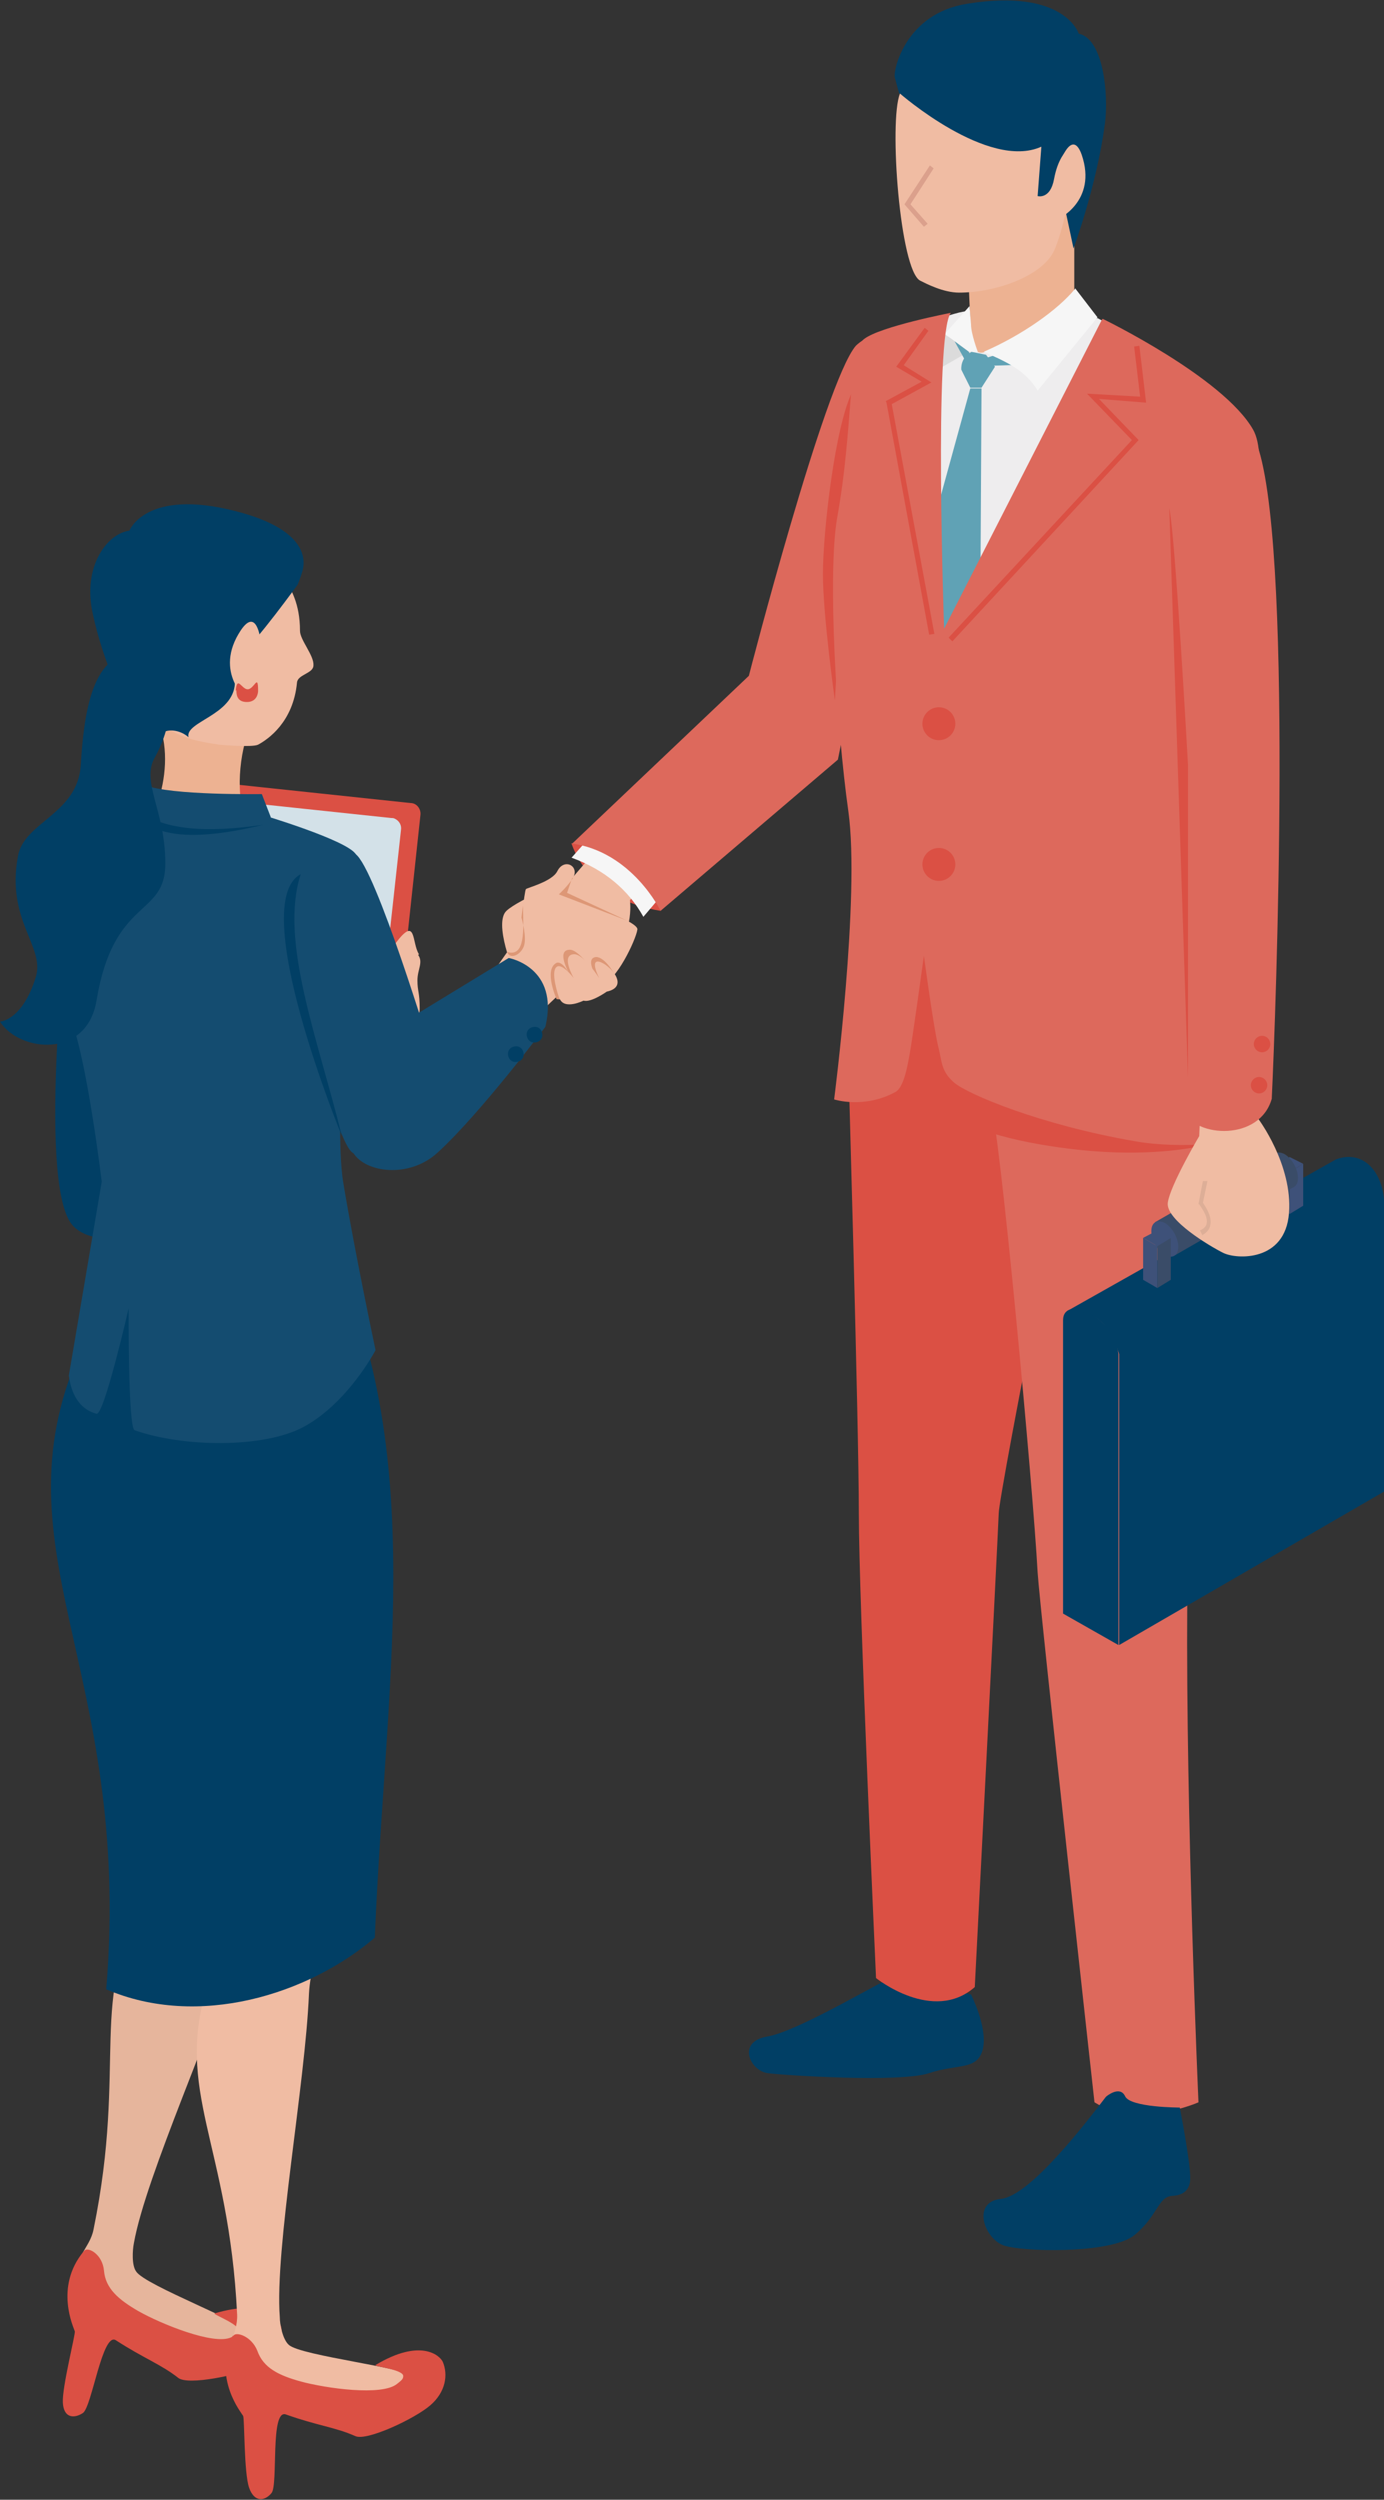 <?xml version="1.0" encoding="UTF-8"?>
<svg id="_編集モード" xmlns="http://www.w3.org/2000/svg" version="1.1" viewBox="0 0 185 334" width="185" height="334">
  <rect x="0" y="0" width="185" height="334" fill="#333333" stroke="none"/>
  <!-- Generator: Adobe Illustrator 29.0.1, SVG Export Plug-In . SVG Version: 2.1.0 Build 192)  -->
  <defs>
    <style>
      .st0 {
        fill: #013f65;
      }

      .st1 {
        fill: #ddae97;
      }

      .st2 {
        fill: #f6f6f6;
      }

      .st3 {
        fill: #eeedee;
      }

      .st4 {
        fill: #144c70;
      }

      .st5 {
        fill: #60a2b5;
      }

      .st6 {
        fill: #c55f4c;
      }

      .st7 {
        fill: #db5044;
      }

      .st8 {
        fill: #dbdbdb;
      }

      .st9 {
        fill: #dd695c;
      }

      .st10 {
        fill: #d3e1e8;
      }

      .st11 {
        fill: #dd9776;
      }

      .st12 {
        fill: #f0bca3;
      }

      .st13 {
        fill: #e6b59c;
      }

      .st14 {
        fill: #edb292;
      }

      .st15 {
        fill: #3e5179;
      }

      .st16 {
        fill: #3a4c68;
      }

      .st17 {
        fill: #dba08c;
      }
    </style>
  </defs>
  <g>
    <g>
      <path class="st7" d="M76.4,112.7s2.1,7.5,11.9,9c-1.3-6.1-4.5-10-11.9-9Z"/>
      <path class="st12" d="M82.8,110.5c-.8.3-6.3,6.8-6.3,6.8,0,0-7.1,2.8-8.8,4.4s.8,8,1.7,9.8c.8,1.9,6.8,3.2,11.2-1.6s3.6-9.6,3.6-9.6l4.9-5.9-6.3-3.9h0Z"/>
      <path class="st2" d="M78,112.8l-1.6,1.8c4.4,1.6,7.6,4.3,9.6,7.9l1.7-2c-2.2-3.8-5.4-6.4-9.8-7.7Z"/>
      <path class="st9" d="M76.4,112.7c8.1,1.1,11.9,9,11.9,9l23.7-20.2s8.1-40.4,10.6-43.3c4.1-7.1-3.1-16.9-8.2-12-4.2,4.9-14.3,44.1-14.3,44.1l-23.7,22.5h0Z"/>
      <path class="st7" d="M114,52.2c-2.4,4.6-4,19-4,24.5,0,5.5,1.6,16.9,1.6,16.9l2.4-41.4h0Z"/>
    </g>
    <path class="st0" d="M119.9,263.9c-1.3.3-13.1,7.5-17.3,8.2s-2.3,4.6,0,4.9,17.7,1.3,21.6,0,6.5-.3,7.2-3.3c.6-2.9-1.6-7.2-1.6-7.2l-9.8-2.6h0Z"/>
    <path class="st7" d="M115.1,108l-1.7,34.1s1.4,48.3,1.4,60.1,2.3,62.1,2.3,62.1c0,0,7.6,6.1,13.2,1.2,0,0,3-58.3,3.2-63.3,0-2.4,11.4-61.6,14.7-69.8,3.5-8.7-1.7-27.6-1.7-27.6l-31.5,3.1h0Z"/>
    <path class="st9" d="M154.4,108c.9,2.9,6.2,10.9,5.6,26.3-.2,6.2-1.2,64.6-1.3,79.8-.2,28.5,1.5,66.8,1.5,66.8,0,0-8.1,3.6-13.9,0,0,0-7.3-65.9-7.6-70.8-.6-11.3-5.1-59.8-6.3-62.7-2.1-5.1-6.3-17-10.2-34.1l32.1-5.4h0Z"/>
    <path class="st14" d="M143.6,44c.1,5.4-13.2,10.2-13.8,1.2l-.6-13.9,14.4-5.1s0,17.8,0,17.8Z"/>
    <path class="st12" d="M120.3,12.5c-1.5,3.7,0,23.6,2.7,25,.8.4,3.1,1.6,5.2,1.6,4.9,0,11.1-2.2,12.7-5.6,2.2-4.9,4.9-21,0-24.1-4.9-3.1-15.8-9-20.5,3.1Z"/>
    <path class="st0" d="M120.3,12.5s11.8,10.3,18.9,7.1l-.5,6.6s1.7.5,2.2-2.3c.5-2.7,1.6-3.7,1.6-3.7v8.3l1,4.7s3.1-8.4,4.2-16.7c.5-3.9-.2-11.3-3.5-12,0,0-1.9-6.1-14.9-4-8.3,1.3-9.9,8.9-9.7,9.8.2.8.6,2.2.6,2.2h0Z"/>
    <path class="st12" d="M141.9,21.2s1.5-3.9,2.7-.5c2.1,6.2-3.2,8.6-3.2,8.6l.6-8.1Z"/>
    <path class="st3" d="M129.8,45.2s.2,3,2.5,1.5l14.4-4.2s18.1,9.7,19.5,14.9c2.8,10.6-12.4,48.9-12.4,48.9l2.5,11c-10,9.2-33.5,8.7-40.8,2.2,0,0-1.2-34.4-1.9-41.3-.6-6.8,1-27.9,3.6-31s11.4-5.8,12.1-5.6l.5,3.7h0Z"/>
    <path class="st5" d="M131,48.1l5.8-1.9s1.3,2.6,1,2.5c-.2,0-6.4.2-6.4.2l-.4-.8Z"/>
    <path class="st2" d="M143.7,38.6c-2.3,2.8-7.1,6.2-12.2,8.4,2.6,1.2,5.5,2.3,7.2,5.2l8-9.8-3-3.9h0Z"/>
    <polygon class="st5" points="131.2 51.9 129.7 51.9 119.7 88.3 123.8 96.7 131 88.4 131.2 51.9"/>
    <polygon class="st8" points="126.3 44.7 124.6 49.8 128.8 47.4 129.9 47 126.3 44.7"/>
    <path class="st2" d="M130.7,47s-.9-2.4-.9-3.6l-.2-2.5-3.3,3.7,3.2,2.4h1.2,0Z"/>
    <polygon class="st5" points="129.2 48.5 127.6 45.6 129.5 47 130 48.2 129.2 48.5"/>
    <path class="st5" d="M129.9,47c-1.6.8-1.4,2.4-1.4,2.4l1.2,2.4h1.5l1.8-2.8-1.2-1.6-2-.4h0Z"/>
    <path class="st0" d="M147.8,280.2c-2.7,3.5-10.1,13.2-14,13.6s-2.3,5.2.3,6.2c2.4.9,14.5,1.2,17.6-1.4,3.1-2.6,3.1-5.1,5-5.2s2.4-1.2,2.4-2.4c0-2.3-1.4-9.4-1.4-9.4,0,0-6.6,0-7.3-1.5s-2.5,0-2.5,0h0Z"/>
    <path class="st7" d="M119.7,125.9s3.6,13.9,3.8,15.6c.5,2.7,2,5.9,4,7.5,3.8,3,13.5,4.4,18.5,4.8,8.6.7,14.1-.6,14.1-.6v-15.8c-.1,0-40.4-11.4-40.4-11.4h0Z"/>
    <path class="st9" d="M147.3,42.7l-21.1,41.3s-1.4-39.3.9-42.2c0,0-9.4,1.8-11.6,3.5-2.2,1.7-1.4,11.8-3.6,23.9-1.3,7.6-.1,27.8,1.5,39.2,1.6,11.4-1.9,38.5-1.9,38.5,0,0,4,1.3,8.2-1,1.1-.6,1.6-3.4,1.9-5.1.3-1.5,1.9-13.1,1.9-13.1,0,0,1.3,9.8,2,12.5.4,1.6.3,3,2.1,4.5,1.8,1.5,11.4,5.6,24.2,7.8,6.3,1.1,13.5,0,13.5,0l-5-55.5s11.2-32.6,7.2-39.6-20.1-14.8-20.1-14.8h0Z"/>
    <circle class="st7" cx="125.5" cy="96.7" r="2.2"/>
    <circle class="st7" cx="125.5" cy="115.5" r="2.2"/>
    <g>
      <g>
        <polygon class="st0" points="149.6 219.8 185 199.3 185 160.2 149.6 180.7 149.6 219.8"/>
        <path class="st0" d="M142.1,215.6l7.4,4.2v-38.9c-.6-5.2-7.4-7.9-7.4-4.5v39.2Z"/>
        <path class="st0" d="M142.6,175.2c4.4-.3,5.9,2.5,7,5.7l35.4-20.6c-.3-3.8-2.8-6.7-6.4-5.4l-36,20.3h0Z"/>
        <g>
          <polygon class="st16" points="172.4 162.2 170.5 161.1 170.5 155.5 172.4 156.6 172.4 162.2"/>
          <polygon class="st15" points="172.4 162.2 174.2 161.1 174.2 155.5 172.4 156.6 172.4 162.2"/>
          <polygon class="st15" points="172.4 156.6 174.2 155.5 172.4 154.6 170.5 155.5 172.4 156.6"/>
        </g>
        <g>
          <polygon class="st16" points="157.1 167.7 154.4 163.3 170.4 154.1 173.1 158.5 157.1 167.7"/>
          <path class="st15" d="M157.5,166.6c0,1.2-.8,1.6-1.8,1.1-1-.6-1.8-2-1.8-3.2s.8-1.6,1.8-1.1c1,.6,1.8,2,1.8,3.2Z"/>
          <path class="st16" d="M173.5,157.4c0,1.2-.8,1.6-1.8,1.1-1-.6-1.8-2-1.8-3.2s.8-1.6,1.8-1.1c1,.6,1.8,2,1.8,3.2Z"/>
        </g>
        <g>
          <polygon class="st15" points="154.7 172.1 152.8 171 152.8 165.4 154.7 166.5 154.7 172.1"/>
          <polygon class="st16" points="154.7 172.1 156.5 171 156.5 165.4 154.7 166.5 154.7 172.1"/>
          <polygon class="st15" points="154.7 166.5 156.5 165.4 154.7 164.4 152.8 165.4 154.7 166.5"/>
        </g>
      </g>
      <path class="st12" d="M161.1,142.6c-.5.8-.8,9.2-.8,9.2,0,0-3.9,6.6-4.2,8.9s5.6,5.8,7.4,6.7c1.8.9,8.3,1.2,8.8-5.3.5-6.5-4.1-12.6-4.1-12.6l.2-7.7-7.4.8h0Z"/>
      <path class="st9" d="M170,146.8c-1.6,5.7-10.2,5.2-11.7,1.7,1.3-28.7.6-74.5-2-80.7-1.8-8,8.1-15.2,11.5-9,5.2,12.3,2.7,77.6,2.2,87.9h0Z"/>
      <path class="st1" d="M160.6,165.1c.7-.4,1.1-.8,1.2-1.5.2-1.2-.7-2.4-1-2.9l.6-2.9h-.6c0-.1-.6,3.1-.6,3.1h.1c0,.1,1.2,1.5,1,2.5,0,.4-.4.8-.9,1l.3.6h0Z"/>
      <path class="st7" d="M156.3,67.9c.8,3.6,2.5,34.3,2.5,34.3v41.8s-2.5-76.1-2.5-76.1Z"/>
      <circle class="st7" cx="168.7" cy="139.5" r="1.1"/>
      <path class="st7" d="M169.4,145c0,.6-.5,1.1-1.1,1.1s-1.1-.5-1.1-1.1.5-1.1,1.1-1.1,1.1.5,1.1,1.1Z"/>
    </g>
    <polygon class="st7" points="127.3 85.7 152.2 58.8 146.9 53.3 153.2 53.8 152.3 46.2 151.6 46.3 152.4 53 145.3 52.6 151.3 58.8 126.8 85.2 127.3 85.7"/>
    <polygon class="st7" points="124.2 84.8 124.9 84.7 119.2 54 124.5 51.1 120.8 48.8 124.1 44.2 123.6 43.8 119.8 49 123.2 51 118.4 53.6 118.5 53.8 124.2 84.8"/>
    <polygon class="st17" points="123.5 30.3 124 29.9 121.7 27.3 124.8 22.5 124.3 22.1 120.9 27.3 123.5 30.3"/>
  </g>
  <path class="st12" d="M65.9,129.9l3.6-5.1s.6-5.8.8-6,3.5-1,4.2-2.4c.9-1.8,3-.7,2.1.9-1.2,2.1-1.9,2.2-1.9,2.2,0,0,10.7,3.4,10.5,4.7-.2,1.4-2.9,7.1-4.8,7.3-1.9.2-5.7,1.4-5.7,1.4l-3.8,3.6s-6.7-4-5.2-6.7h0Z"/>
  <path class="st11" d="M67.8,127.2c.3,1,1.7.5,2.2-.7s-.3-3.9-.3-3.9l.2-1.6c.1,3.4.3,6.9-2.1,6.2h0Z"/>
  <path class="st11" d="M74.3,128.7c.8-.5,1.8,1.4,1.8,1.4,0,0-1.8-3.1,0-3.2,1.3-.1,3.4,3.2,3.4,3.2,0,0-1.1-1.9,0-2.2s2.6,2,2.7,2.5c.3,2.1-4.1,3.5-7.8,3.1,0,0-1.7-3.8-.1-4.8h0Z"/>
  <path class="st12" d="M74.8,133.5c-.3-.8-1.2-3.7-.4-4.3.7-.6,2.3,1.5,2.3,1.5,0,0-1.8-3.1,0-3.2,1.3-.1,3.4,3.2,3.4,3.2,0,0-1.3-2.5,0-2.2s4.2,3.3,1,4c0,0-2.1,1.5-3.1,1.2,0,0-2.6,1.3-3.2-.3h0Z"/>
  <path class="st11" d="M76.6,117.3c-.7,1.1-1.9,2.2-1.9,2.2l9.1,3.5-8-3.7s.7-2.1.7-2Z"/>
  <g>
    <g>
      <path class="st7" d="M30.4,104.7l24.5,2.6c.8,0,1.4.8,1.3,1.6l-4,37.2c0,.8-.8,1.4-1.6,1.3l-24.5-2.6c-.8,0-1.4-.8-1.3-1.6l4-37.2c0-.8.8-1.4,1.6-1.3Z"/>
      <path class="st10" d="M28.3,141.9c-.6-.3-.9-.9-.8-1.5l3.4-31.9c0-.4.2-.8.5-1s.7-.4,1.1-.3l19.8,2.1c.2,0,.3,0,.5.1.6.3.9.9.8,1.5l-3.5,31.9c0,.4-.2.8-.5,1-.3.2-.7.4-1.1.3l-19.8-2.1c-.2,0-.3,0-.5-.1h0Z"/>
      <path class="st6" d="M39.7,145c-.3.6-.9.8-1.5.5s-.8-.9-.5-1.5c.3-.6.9-.8,1.5-.5.5.3.8.9.5,1.5Z"/>
      <path class="st12" d="M56,127.5c-1-1.6-.3-5.2-3.1-1.5-2.1,2.8-3,5.1-2.7,5.7.5.9,1.6-.5,1.6-.5,0,0-1.4,3.1-.7,3.9.8.8,1.7-1.1,1.7-1.1,0,0-1.6,3.6-.9,4.2s1.4-1,1.4-1l-.5,4.2s3.3-4.3,3.3-6.6c0-2.3-.3-2.3-.3-3.8s.8-2.4.1-3.4h0Z"/>
    </g>
    <path class="st0" d="M9.4,117.8c-.3,3.7-4.5,39.9.2,45.8,2.1,2.6,9.8,4.3,17.7-8.9,2.9-4.9,15.4-28,15.4-28l-10.3-6-11.5,19.5s2.3-14.5.7-21.1-11.6-8.1-12.1-1.3h0Z"/>
    <g>
      <path class="st13" d="M25.9,239.4c4.1,0,9.3-1.7,11.3,3.8s-3.1,9.8-4.9,15.6c-3.5,11.6-12.8,31.9-14.4,40.9-.2,1-.3,3,.3,3.8,1.2,1.9,15,7,15.4,8.4,1,4.1-14.5-1.1-14.5-1.1,0,0-7.9-1.8-8.7-5.5-.8-3.7,1.6-4.8,2.1-7.4,4.6-22.5-.9-31.1,7.1-43.8,3.9-6.2,6.3-14.9,6.3-14.9h0Z"/>
      <path class="st7" d="M11.3,300.7c.5-.5,2.4.5,2.6,2.7.2,2.4,2,3.9,4.6,5.4,3,1.7,10.1,4.6,12.4,3.5.5-.3.9-.4,1-.8.3-.9-3.6-2.3-3.2-2.4,6.7-2,8.7.8,8.9,1.9.3,1.8-.6,4-3.1,5.2-2.5,1.1-9.4,2.6-10.7,1.5-2.3-1.8-4.6-2.6-8.3-5-1.8-1.2-3.2,8.8-4.4,9.7-1.2.8-2.6.7-2.7-1.4s1.7-9.1,1.6-9.5-2.8-5.9,1.2-10.7h0Z"/>
    </g>
    <g>
      <path class="st12" d="M30.3,249.1c4-.9,8.6-3.9,11.9.9,3.3,4.9-.6,10.3-.9,16.4-.5,12.1-4.6,34.1-3.9,43.2,0,1,.4,3,1.2,3.7,1.6,1.5,16.3,3.1,17,4.4,2,3.7-14.3,2.5-14.3,2.5,0,0-8.1.2-9.8-3.2-1.7-3.4.3-5,.2-7.7-1.1-23-8.5-29.9-3.9-44.2,2.2-7,2.5-16,2.5-16h0Z"/>
      <path class="st7" d="M31.2,312.1c.3-.6,2.4,0,3.2,2,.8,2.3,2.9,3.3,5.8,4.1,3.3.9,10.9,2,12.9.3.5-.4.8-.6.8-1,.1-.9-4-1.3-3.7-1.5,6-3.6,8.6-1.3,9-.4.7,1.7.4,4-1.7,5.8s-8.5,4.8-10,4.1c-2.7-1.2-5.1-1.4-9.3-2.9-2.1-.7-1,9.4-1.9,10.5-.9,1.1-2.3,1.3-3-.7s-.6-9.2-.8-9.6c-.2-.4-4.1-5-1.4-10.7h0Z"/>
      <path class="st13" d="M27.8,265.1c2.2-7,2.5-16,2.5-16,4-.9,8.6-3.9,11.9.9,3.3,4.9-14.4,15-14.4,15h0Z"/>
    </g>
    <path class="st0" d="M11.2,179.5c-12.7,27.2,6.6,43,3,86.3,12.3,5.3,27,.7,35.9-6.9,1.5-36.4,7.8-67.7-8.3-97l-26.5-2-4.1,19.7h0Z"/>
    <path class="st14" d="M32.8,109.5c-.3,3.6-12.2,4-11.8-2,1.2-3.5,1.5-7.3.3-10.8h12.3c-1.8,4.1-2,9.8-.8,12.8h0Z"/>
    <path class="st4" d="M34.7,108.8s-8.9,1.9-15.5-1.5c0,0-7.6,2-9.5,2.9-3.6,1.8-5.4,13.8-.3,25.8,2.2,5.3,4.2,21.9,4.2,21.9l-4.4,25.9c.4,3,1.8,4.6,3.7,5.1,1,.3,4.3-14.1,4.3-14.1,0,0-.1,16,.8,16.3,6.5,2.3,17.2,2.4,22.5-.4,6-3.2,9.7-10.3,9.7-10.3,0,0-2.8-13.2-4.3-22.3-1.6-9.1,1.7-43.9,1.7-43.9-1-1.9-12.8-5.4-12.8-5.4Z"/>
    <path class="st4" d="M19.4,104.9c3.3,1.4,15.6,1.2,15.6,1.2l1.2,3.1s-7.6,2.7-13.3,2.1c-5.7-.7-4.8-3.3-4.8-3.3,0,0,1.3-3.1,1.3-3.1Z"/>
    <path class="st0" d="M18.1,108c.4,1.2,2.4,5.8,17.1,2.2-7.5,1.1-13.6.8-17.1-2.2Z"/>
    <g>
      <path class="st12" d="M38.3,77.5c.5,1.3,1.8,3,1.8,6.8,0,1.2,1.9,3.3,1.8,4.6,0,1.1-2.1,1.2-2.2,2.3-.5,5.3-3.9,7.6-5.2,8.3-.8.4-5.2,0-5.2,0-4-.6-7.1-1.3-8.8-4.6-2.7-4.9-8.6-17-3.5-20.3,5-3.3,16.2-9.6,21.3,2.9h0Z"/>
      <path class="st0" d="M39.8,78.1s-5.5,7.6-7.4,9.1c-.9.7-.8,1.6-1,4.1-.2,4.3-6.7,5.1-6.2,7.2-1.5-1.3-3.5-1-3.6-.3-1.9-.6-4-2.1-4.9-4,0,0-2.9-5.6-4.3-12.2-1.4-6.3,1.9-10.7,4.9-11.1,0,0,2.2-5.7,14.2-2.6,10.6,2.7,9.1,7.4,8.9,8.1-.2.7-.6,1.7-.6,1.7h0Z"/>
      <path class="st12" d="M34.8,85.4s-.5-4.3-2.6-1.2c-3.8,5.7,1,9.5,1,9.5l1.6-8.3h0Z"/>
      <path class="st0" d="M18.6,87.4c-6.3-.8-7.4,8.1-7.8,14.8-.4,6.6-7.6,7.6-8.4,12.2-1.6,8.6,3.6,12,2.4,16.1C3,136.4,0,136.5,0,136.5c2.6,4.1,11.6,5,12.9-2.8,2.3-13.9,9.2-11.1,9.2-18.3,0-7.2-3.3-10.9-1.4-14.2,3.6-6.5,2.1-13.3-2.1-13.8h0Z"/>
      <path class="st7" d="M31.6,92.2c0,.5,0,1.6,1.4,1.6,1.3,0,1.5-1.1,1.5-1.5,0-2.4-.5-.2-1.4-.2-.8,0-1.4-1.9-1.6.2Z"/>
    </g>
    <path class="st4" d="M57.7,140.8c-.8,10.5-8.5,14.8-10.6,13.2-2.6-1.9-8.4-27.6-10.2-33.2-2-6.2,3-11.7,10.6-6.7,2.7,1.8,10.2,26.6,10.2,26.6Z"/>
    <path class="st0" d="M40.2,116.8c-7.3,3.9,5.5,35,5.5,35-3.2-13-8.4-26.1-5.5-35Z"/>
    <path class="st4" d="M51.1,138.3l16.9-10.3s6.8,1.2,4.9,9.2c0,0-8.7,11.6-14.4,16.8-3.8,3.5-9.7,2.7-11.3,0-2.2-3.7.7-9.8,4-15.7h0Z"/>
    <path class="st0" d="M72.5,138.3c0,.6-.5,1-1.1,1s-1-.5-1-1.1.5-1,1.1-1,1,.5,1,1.1Z"/>
    <path class="st0" d="M70,140.9c0,.6-.5,1-1.1,1s-1-.5-1-1.1c0-.6.5-1,1.1-1s1,.5,1,1.1Z"/>
  </g>
</svg>